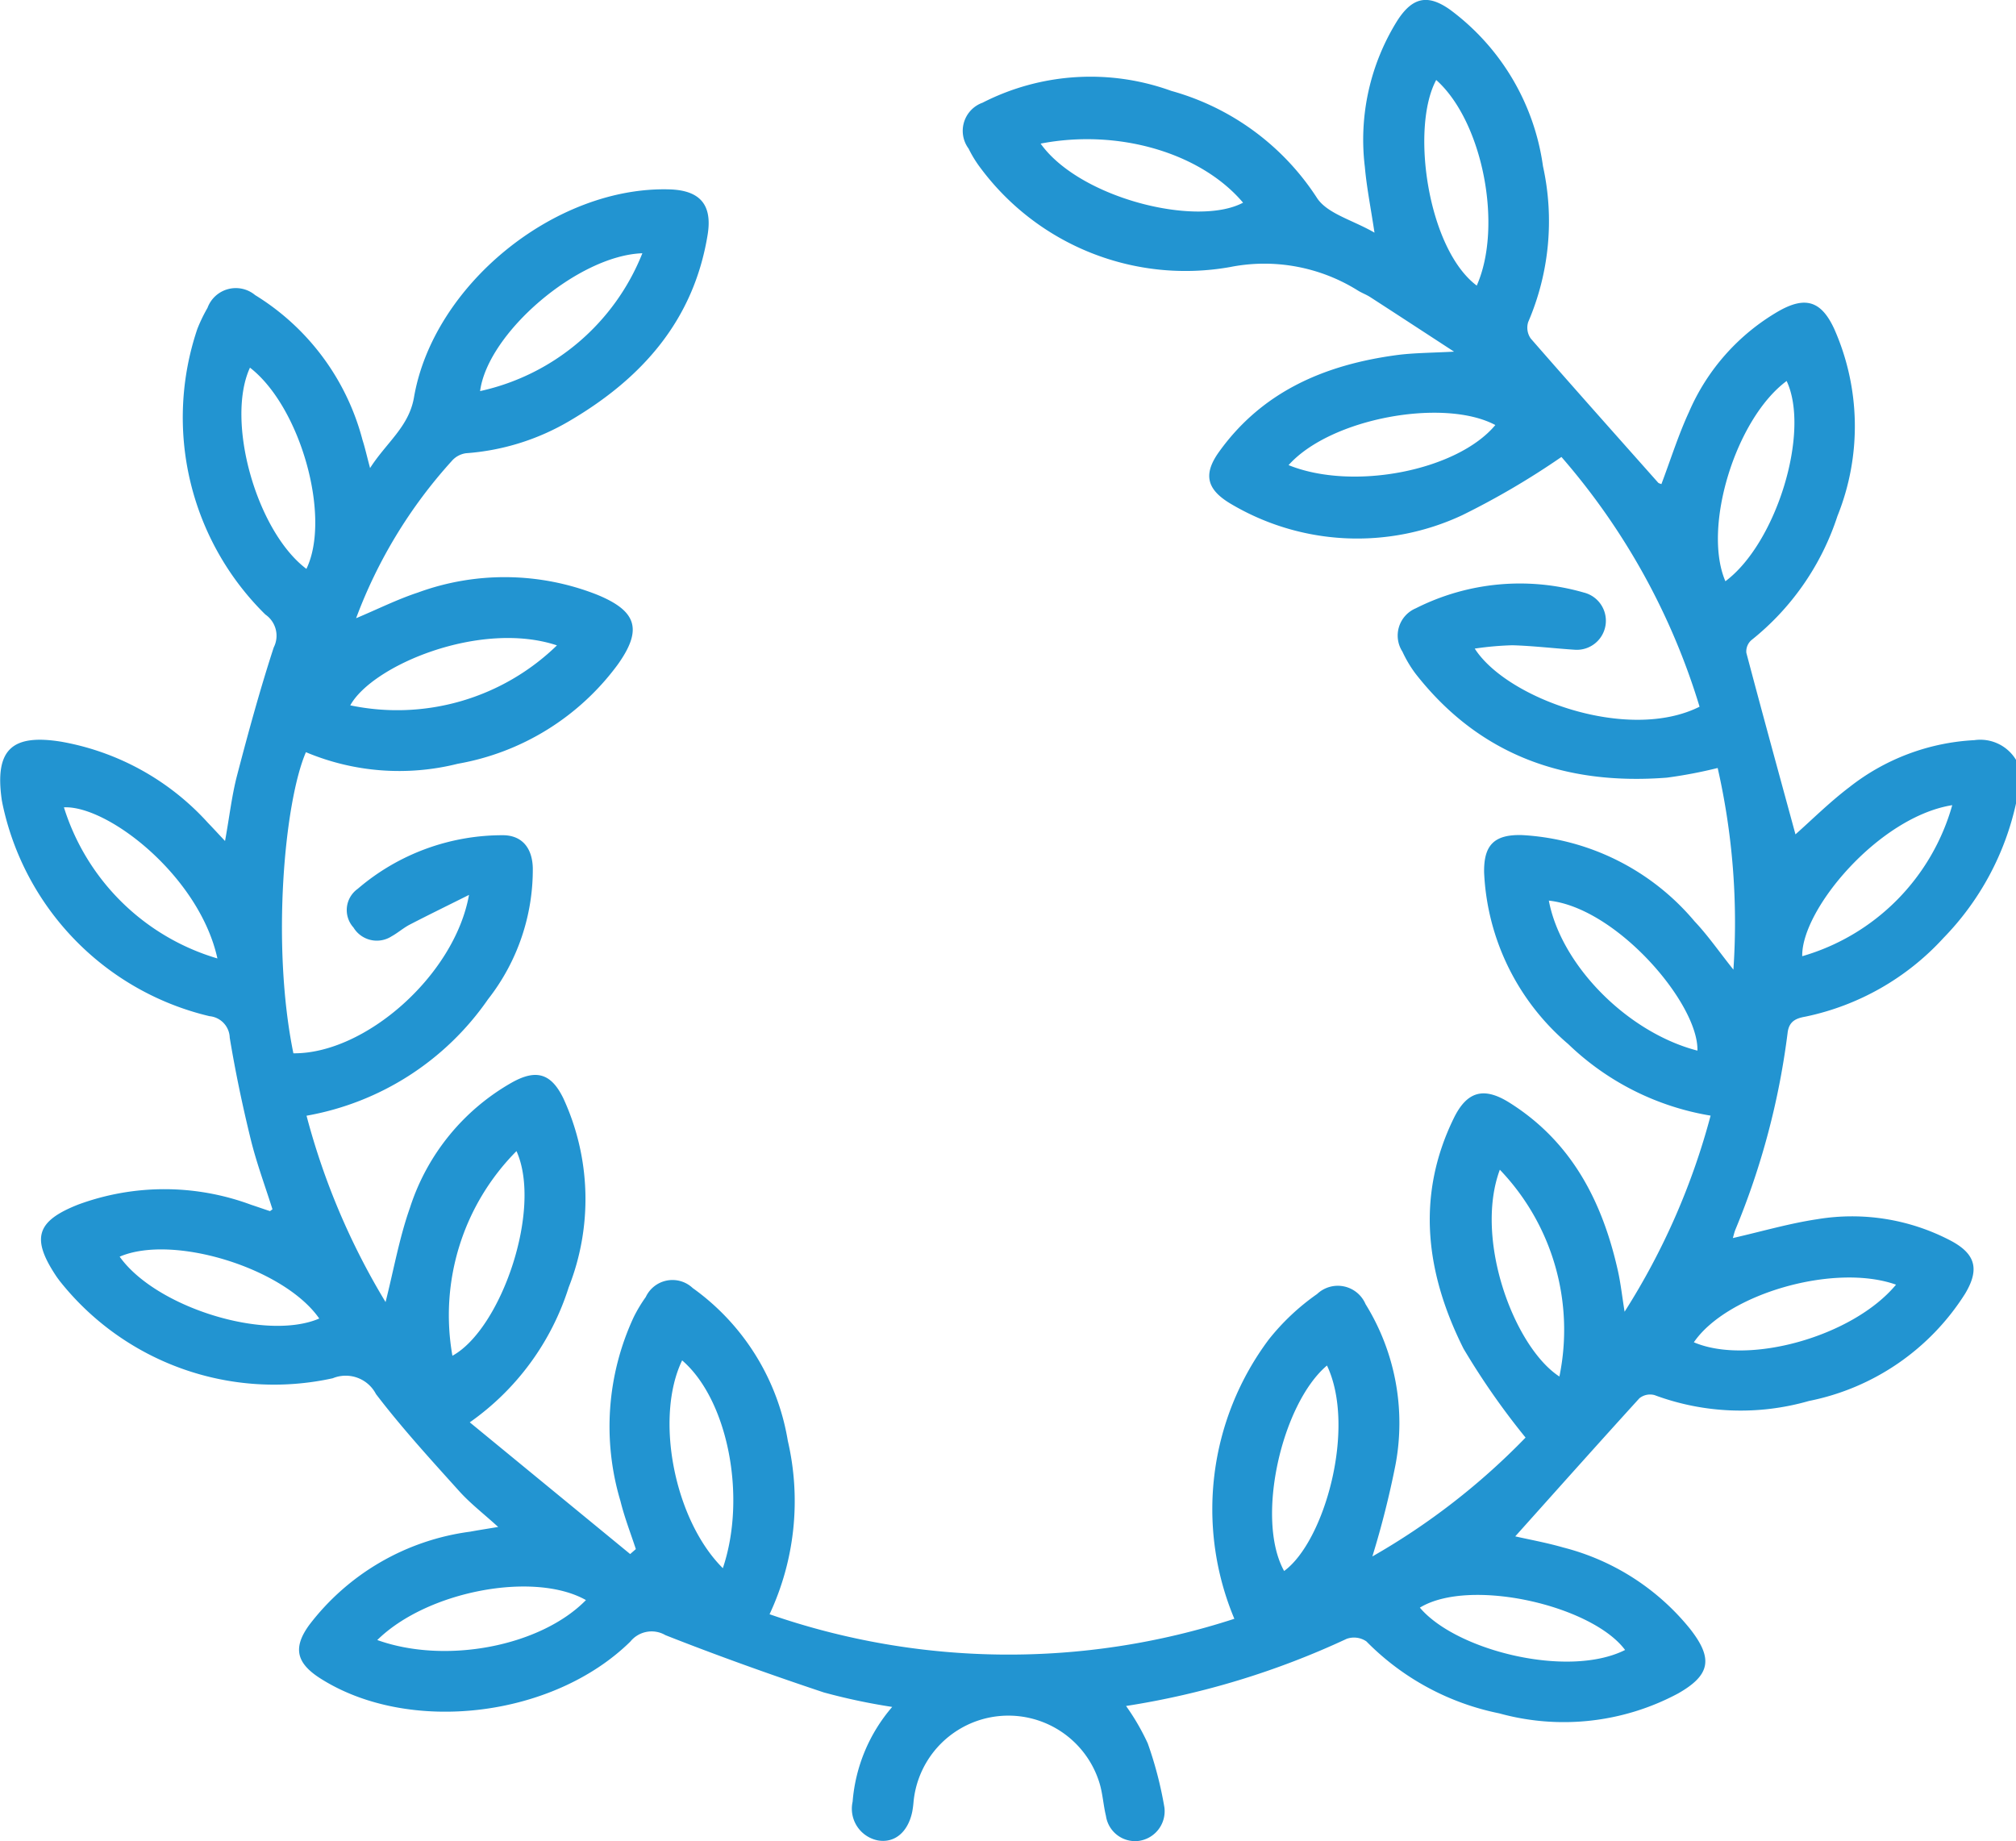 <svg xmlns="http://www.w3.org/2000/svg" width="91.836" height="83.873" viewBox="0 0 91.836 83.873">
  <path id="Tracé_6033" data-name="Tracé 6033" d="M134.194,224.161a12.667,12.667,0,0,1-3.307,6.132,11.766,11.766,0,0,1-6.268,3.578c-.415.074-.768.188-.831.75a34.624,34.624,0,0,1-2.377,8.955c-.05.125-.079.259-.116.385,1.316-.3,2.567-.667,3.843-.858a9.674,9.674,0,0,1,6.08.976c1.131.6,1.328,1.3.655,2.42a10.94,10.94,0,0,1-7.11,4.883,11.26,11.26,0,0,1-7.037-.267.776.776,0,0,0-.689.145c-1.9,2.087-3.782,4.2-5.655,6.29.642.147,1.428.288,2.191.508a10.875,10.875,0,0,1,5.774,3.709c1.059,1.352.927,2.1-.546,2.939a11.036,11.036,0,0,1-8.153.906,11.749,11.749,0,0,1-6.048-3.278,1,1,0,0,0-.9-.115,37.307,37.307,0,0,1-10.047,3.058,10.476,10.476,0,0,1,.987,1.7A17.3,17.3,0,0,1,95.4,269.9a1.365,1.365,0,0,1-1.2,1.527,1.343,1.343,0,0,1-1.463-1.143c-.119-.489-.146-1-.29-1.483a4.34,4.34,0,0,0-8.475.846,4.465,4.465,0,0,1-.058.443c-.195.946-.82,1.457-1.592,1.306a1.472,1.472,0,0,1-1.125-1.759A7.512,7.512,0,0,1,83,265.32a27.777,27.777,0,0,1-3.118-.661c-2.424-.809-4.834-1.671-7.211-2.608a1.246,1.246,0,0,0-1.6.293c-3.541,3.476-10.1,4.235-14.118,1.679-1.1-.7-1.268-1.4-.5-2.449a11.023,11.023,0,0,1,7.319-4.237c.377-.07.756-.128,1.279-.215-.657-.6-1.272-1.07-1.781-1.638-1.3-1.443-2.612-2.878-3.787-4.417a1.552,1.552,0,0,0-1.968-.719,12.453,12.453,0,0,1-12.447-4.443c-.052-.073-.108-.143-.157-.218-1.138-1.716-.9-2.5,1.01-3.252a11.357,11.357,0,0,1,7.884.013c.283.092.564.193.847.285.015,0,.041-.028.117-.082-.33-1.046-.723-2.1-.99-3.186-.375-1.531-.7-3.078-.957-4.633a1.013,1.013,0,0,0-.922-.978,12.606,12.606,0,0,1-9.435-9.7c-.01-.059-.023-.117-.031-.176-.316-2.254.45-2.993,2.711-2.628a11.768,11.768,0,0,1,6.688,3.7c.224.232.442.469.775.824.2-1.092.305-2.057.548-2.987.511-1.956,1.044-3.909,1.67-5.83a1.173,1.173,0,0,0-.381-1.5,12.594,12.594,0,0,1-3.1-13.006,7.229,7.229,0,0,1,.465-.964,1.374,1.374,0,0,1,2.171-.58,11.016,11.016,0,0,1,4.89,6.6c.11.337.185.685.344,1.278.745-1.165,1.769-1.879,2-3.217.879-5.125,6.43-9.625,11.631-9.478,1.4.039,1.968.7,1.747,2.062-.632,3.9-2.989,6.542-6.271,8.473a10.787,10.787,0,0,1-4.735,1.484,1.049,1.049,0,0,0-.657.361,22.172,22.172,0,0,0-4.351,7.155c.989-.415,1.878-.86,2.812-1.168a11.486,11.486,0,0,1,8.14.087c1.843.748,2.109,1.594.961,3.2a11.52,11.52,0,0,1-7.28,4.511,10.958,10.958,0,0,1-6.919-.527c-.98,2.267-1.578,8.8-.571,13.717,3.257.033,7.341-3.543,8-7.216-.988.494-1.848.913-2.7,1.354-.29.151-.54.375-.827.533a1.243,1.243,0,0,1-1.735-.4,1.185,1.185,0,0,1,.191-1.762,10.121,10.121,0,0,1,6.659-2.443c.833.022,1.293.582,1.318,1.49a9.578,9.578,0,0,1-2.043,5.987,12.746,12.746,0,0,1-8.264,5.3,32.2,32.2,0,0,0,3.6,8.489c.372-1.471.627-2.931,1.115-4.308a10.113,10.113,0,0,1,4.652-5.7c1.1-.611,1.776-.41,2.329.722a10.956,10.956,0,0,1,.247,8.612,11.891,11.891,0,0,1-4.507,6.153l7.306,6,.259-.226c-.238-.727-.518-1.444-.7-2.184a11.828,11.828,0,0,1,.6-8.378,6.672,6.672,0,0,1,.551-.919,1.343,1.343,0,0,1,2.139-.411,10.7,10.7,0,0,1,4.333,6.96,12.154,12.154,0,0,1-.832,7.9,33.2,33.2,0,0,0,21.173.207,12.907,12.907,0,0,1,1.569-12.724,10.451,10.451,0,0,1,2.2-2.07,1.373,1.373,0,0,1,2.207.459,10.288,10.288,0,0,1,1.366,7.314,41.3,41.3,0,0,1-1.055,4.181,31.357,31.357,0,0,0,6.979-5.415A33.563,33.563,0,0,1,109.026,249c-1.7-3.39-2.19-6.924-.447-10.493.6-1.231,1.365-1.451,2.541-.712,2.838,1.782,4.238,4.514,4.943,7.678.121.545.181,1.1.3,1.844a31.84,31.84,0,0,0,3.918-8.933,12.22,12.22,0,0,1-6.484-3.258,10.9,10.9,0,0,1-3.833-7.812c-.023-1.251.454-1.744,1.724-1.71a11.052,11.052,0,0,1,7.863,3.93c.606.641,1.112,1.376,1.769,2.2a31.757,31.757,0,0,0-.717-9.186,21.072,21.072,0,0,1-2.313.44c-4.612.358-8.533-1-11.454-4.741a5.569,5.569,0,0,1-.594-1,1.348,1.348,0,0,1,.607-1.972,10.513,10.513,0,0,1,7.654-.72,1.324,1.324,0,0,1-.4,2.607c-.951-.062-1.9-.177-2.851-.205a14.3,14.3,0,0,0-1.715.152c1.464,2.288,6.994,4.278,10.241,2.647a31.03,31.03,0,0,0-6.292-11.377,35.663,35.663,0,0,1-4.522,2.654A11.282,11.282,0,0,1,98.4,210.5c-1.086-.651-1.242-1.344-.5-2.37,1.985-2.757,4.839-3.956,8.087-4.392.76-.1,1.534-.1,2.607-.156-1.409-.918-2.613-1.706-3.822-2.487-.174-.113-.376-.184-.553-.294a8.029,8.029,0,0,0-5.842-1.07,11.636,11.636,0,0,1-11.333-4.488,5.391,5.391,0,0,1-.564-.91,1.361,1.361,0,0,1,.633-2.09,10.8,10.8,0,0,1,8.6-.54,11.6,11.6,0,0,1,6.633,4.871c.468.724,1.619,1.006,2.624,1.587-.172-1.147-.358-2.066-.439-2.994a10.236,10.236,0,0,1,1.489-6.68c.686-1.056,1.381-1.2,2.395-.48a10.691,10.691,0,0,1,4.23,7.126,11.627,11.627,0,0,1-.673,7.1.857.857,0,0,0,.115.75c1.918,2.2,3.863,4.38,5.8,6.562.034.039.1.049.153.071.416-1.1.767-2.226,1.258-3.289a9.781,9.781,0,0,1,4.1-4.6c1.2-.675,1.922-.459,2.51.808a10.945,10.945,0,0,1,.151,8.536,11.964,11.964,0,0,1-3.925,5.657.688.688,0,0,0-.225.57c.736,2.785,1.5,5.562,2.238,8.273.726-.641,1.546-1.46,2.461-2.154a10.037,10.037,0,0,1,5.687-2.137,1.9,1.9,0,0,1,1.9.9Zm-31.388,25.606c-2.049,1.727-3.274,6.974-1.953,9.361C102.693,257.788,104.15,252.6,102.805,249.766Zm13.58,12.959c-1.512-2.033-7.072-3.315-9.349-1.929C108.685,262.752,113.789,264.03,116.385,262.726Zm12.343-16.641c-2.809-1-7.7.417-9.211,2.624C122.015,249.776,126.773,248.441,128.728,246.084ZM53.744,204.311c-1.116,2.426.292,7.448,2.571,9.167C57.455,211.116,56.047,206.095,53.744,204.311Zm70,.608c-2.328,1.725-3.842,6.675-2.789,9.122C123.281,212.306,124.831,207.235,123.745,204.919ZM52.261,231.224c-.821-3.743-4.986-6.977-6.992-6.884A10.417,10.417,0,0,0,52.261,231.224Zm79.029-6.983c-3.351.536-6.879,4.761-6.835,6.881A9.977,9.977,0,0,0,131.289,224.241Zm-11.609,11.182c.057-2.14-3.68-6.506-6.769-6.833C113.472,231.543,116.5,234.6,119.681,235.423Zm-56.715,13.9c2.213-1.211,4.107-6.677,2.919-9.323A10.607,10.607,0,0,0,62.966,249.323Zm50.427.947a10.542,10.542,0,0,0-2.713-9.422C109.5,244.024,111.337,248.932,113.393,250.269ZM89.761,194.105c1.768,2.483,7.106,3.815,9.222,2.691C97.066,194.529,93.309,193.418,89.761,194.105ZM67.728,216.962c-3.48-1.155-8.4.9-9.415,2.732A10.442,10.442,0,0,0,67.728,216.962Zm-8.184,45.311c3.129,1.122,7.45.279,9.505-1.82C66.691,259.124,61.819,260.033,59.543,262.273ZM75.285,259c1.1-3.261.222-7.68-1.854-9.466C72.176,252.133,73.06,256.785,75.285,259Zm32.5-67.8c-1.182,2.18-.392,7.7,1.843,9.373C110.83,197.856,109.892,193.085,107.783,191.208ZM71.619,199.1c-2.929.1-7.042,3.623-7.392,6.279A10.339,10.339,0,0,0,71.619,199.1Zm29.437,9.651c2.947,1.191,7.693.247,9.419-1.826C108.145,205.683,102.98,206.6,101.056,208.751ZM56.9,247.627c-1.593-2.293-6.658-3.863-9.092-2.818C49.453,247.122,54.461,248.674,56.9,247.627Z" transform="translate(-42.357 -187.563)" fill="#2294d1"/>
</svg>
